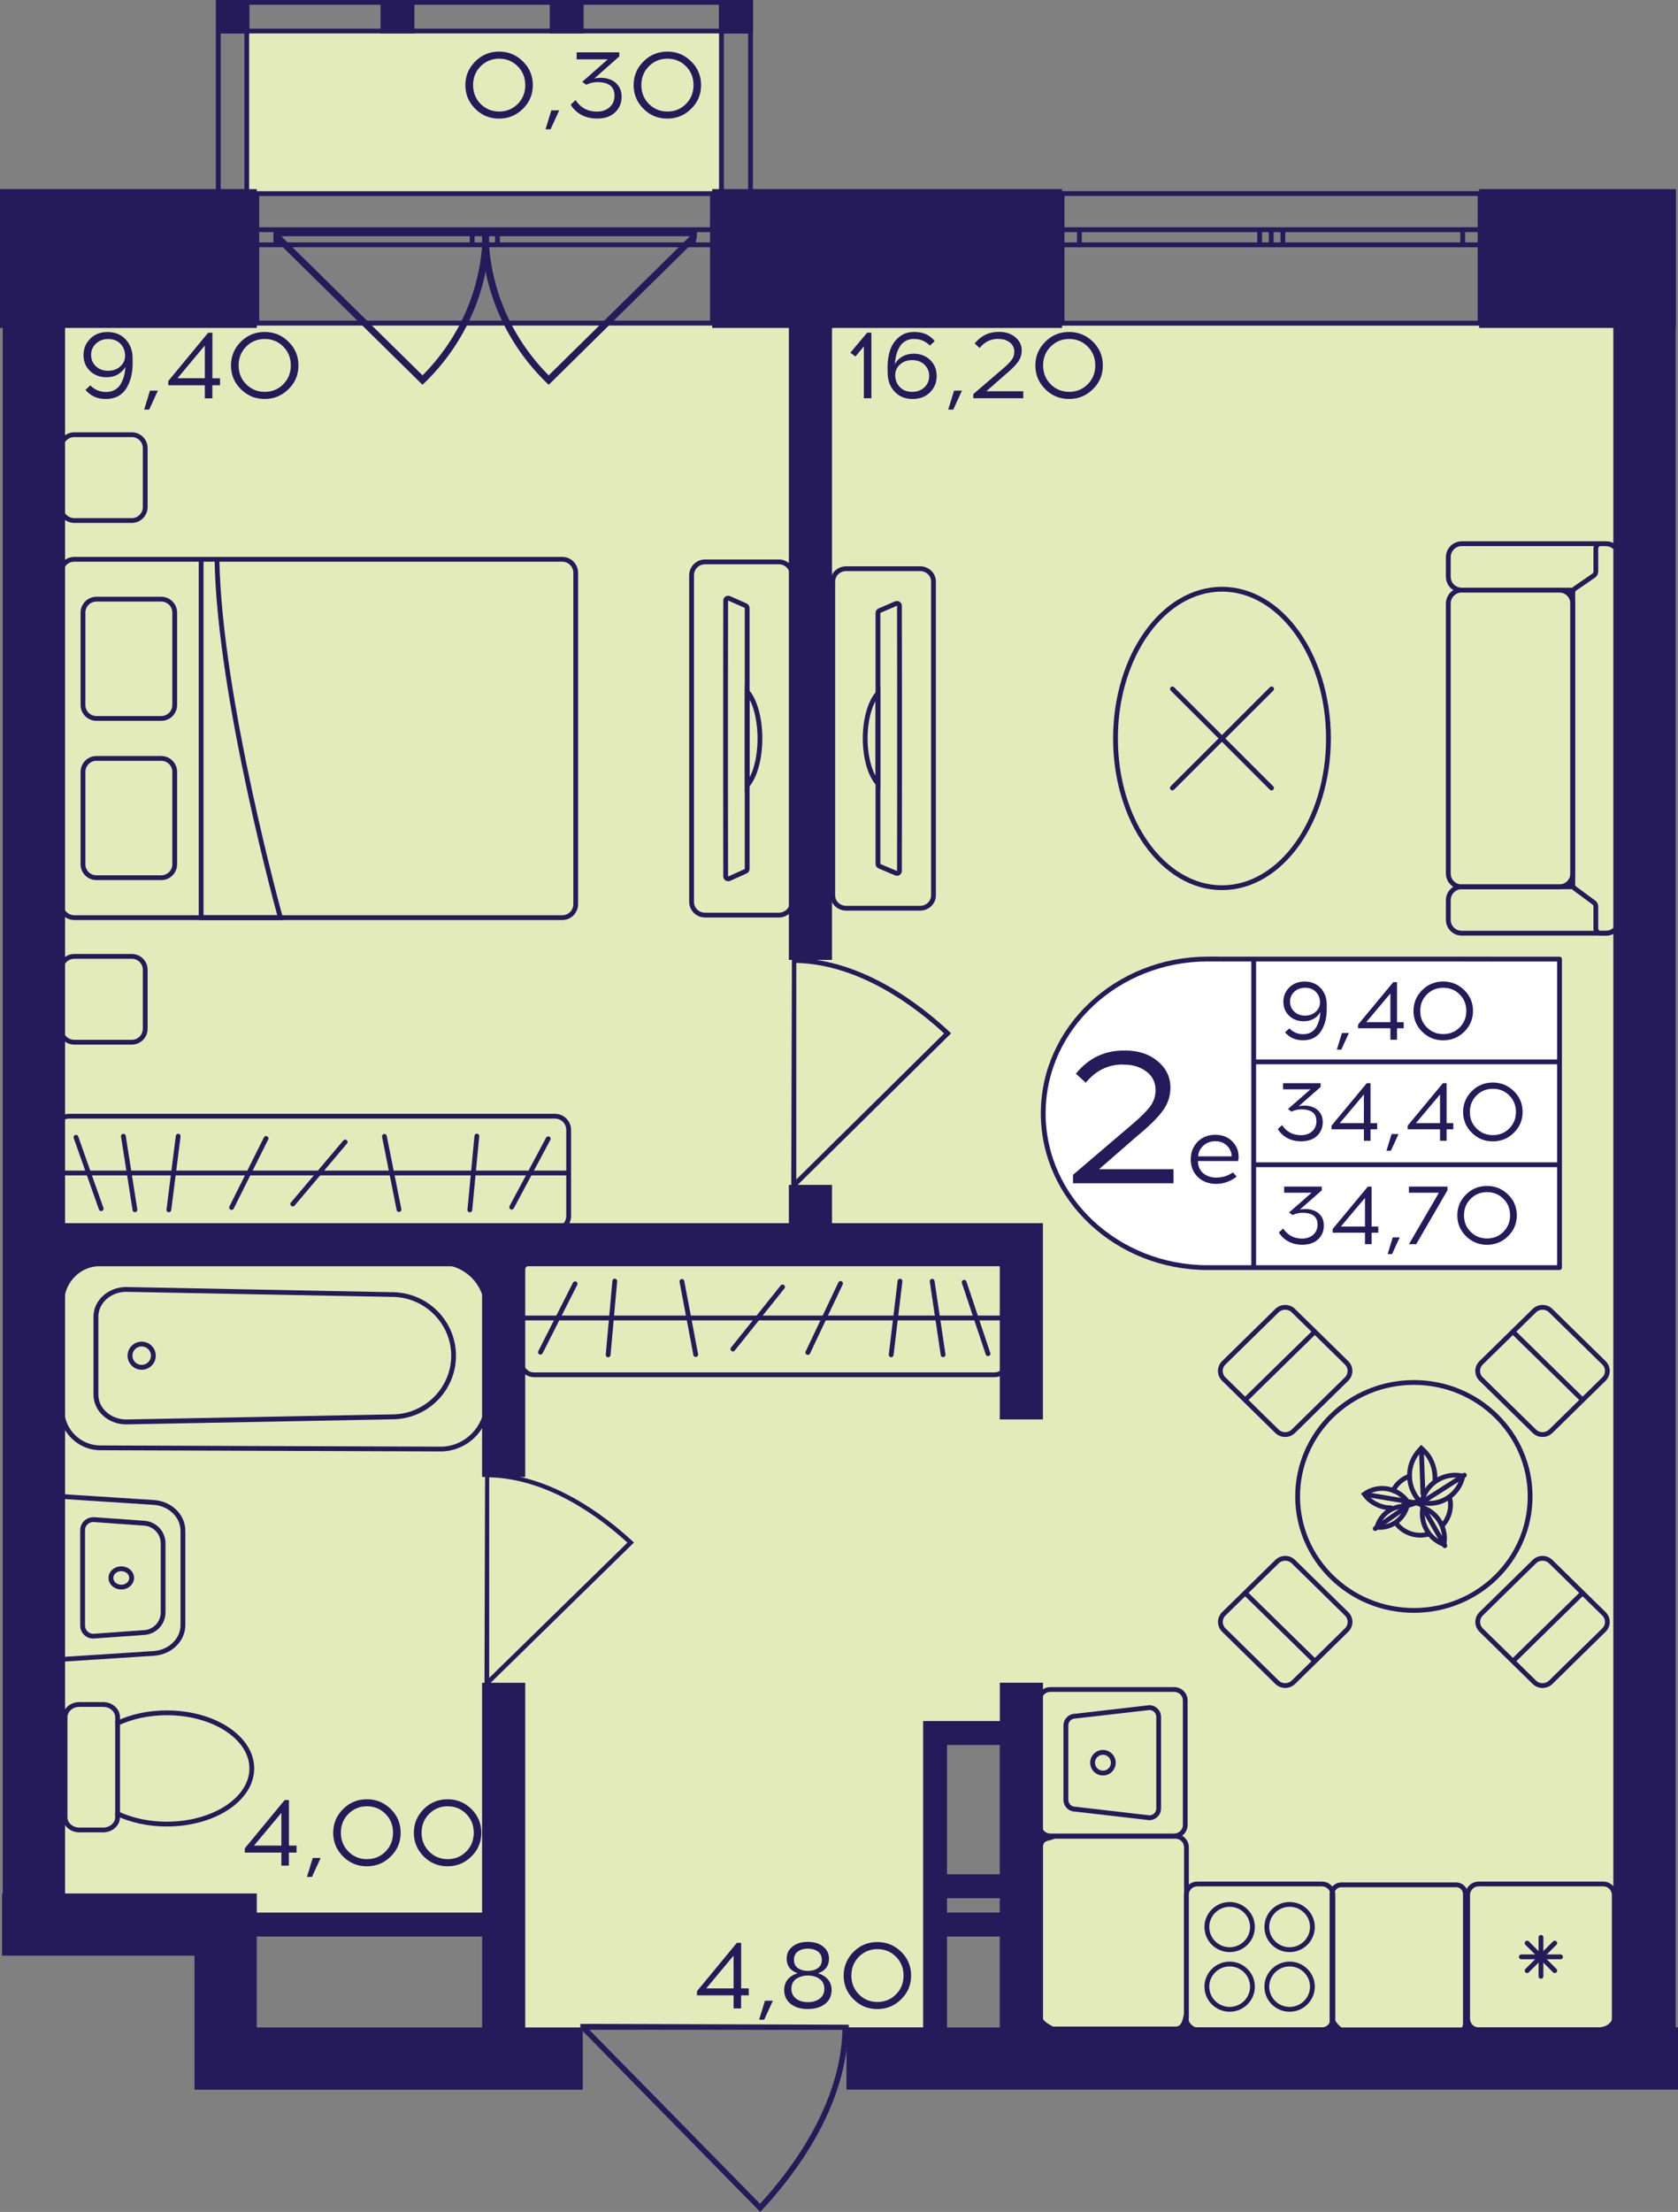 <?xml version="1.0" encoding="utf-8"?>
<!-- Generator: Adobe Illustrator 24.3.0, SVG Export Plug-In . SVG Version: 6.00 Build 0)  -->
<svg version="1.1" id="Слой_1" xmlns="http://www.w3.org/2000/svg" xmlns:xlink="http://www.w3.org/1999/xlink" x="0px" y="0px"
	 viewBox="0 0 303.68 400" style="enable-background:new 0 0 303.68 400;" xml:space="preserve">
<rect x="0" y="0" width="303.68" height="400" fill="#808080" stroke="none"/>
<path style="fill:#E3EBBA;" d="M4.4,58.87h291.48v308.2c-37.01,0-74.03,0-111.04,0c0-17.31,0-34.63,0-51.94c-4.63,0-9.25,0-13.88,0
	c0,17.31,0,34.63,0,51.94c-26.6,0-53.21,0-79.81,0c0-5.77,0-11.54,0-17.31c-28.92,0-57.83,0-86.75,0
	C4.4,252.79,4.4,155.83,4.4,58.87z"/>
<rect x="44.68" y="5.63" style="fill:#E3EBBA;" width="86.01" height="29.5"/>
<g>
	<path style="fill:none;stroke:#251B5B;stroke-width:0.867;stroke-miterlimit:10;" d="M128.93,35.01H46.48v23.41h82.45V35.01z
		 M46.48,35.01h82.45 M46.48,58.42h82.45 M46.48,41.54h3.43v2.73l-3.43,0V41.54z M87.73,44.27h-2.28v-2.73h2.28L87.73,44.27z
		 M49.91,41.54l35.55,0v2.73H49.91V41.54z M87.73,41.54h2.3v2.73h-2.3L87.73,41.54z M128.93,44.27h-3.43v-2.73h3.43V44.27z
		 M90.03,41.54h35.47v2.73H90.03V41.54z M46.48,41.54h3.43 M49.91,41.54v2.73 M49.91,44.27l-3.43,0 M87.73,44.27h-2.28 M85.46,44.27
		v-2.73 M85.46,41.54h2.28 M49.91,41.54l35.55,0 M85.46,44.27H49.91 M87.73,41.54h2.3 M90.03,41.54v2.73 M90.03,44.27h-2.3
		 M128.93,44.27h-3.43 M125.51,44.27v-2.73 M125.51,41.54h3.43 M90.03,41.54h35.47 M125.51,44.27H90.03"/>
</g>
<g>
	<path style="fill:none;stroke:#251B5B;stroke-width:0.867;stroke-miterlimit:10;" d="M267.86,35l-75.65,0v23.44l75.65,0V35z
		 M192.21,35l75.65,0 M192.21,58.44l75.65,0 M192.21,41.54h3.14v2.74h-3.14V41.54z M230.06,44.27h-2.09v-2.74h2.09V44.27z
		 M195.36,41.54l32.61,0v2.74h-32.61V41.54z M230.06,41.54h2.11v2.74h-2.11V41.54z M267.86,44.27h-3.14v-2.74h3.14V44.27z
		 M232.17,41.54h32.54v2.74l-32.54,0V41.54z M192.21,41.54h3.14 M195.36,41.54v2.74 M195.36,44.27h-3.14 M230.06,44.27h-2.09
		 M227.97,44.27v-2.74 M227.97,41.54h2.09 M195.36,41.54l32.61,0 M227.97,44.27h-32.61 M230.06,41.54h2.11 M232.17,41.54v2.74
		 M232.17,44.27h-2.11 M267.86,44.27h-3.14 M264.71,44.27v-2.74 M264.71,41.54h3.14 M232.17,41.54h32.54 M264.71,44.27l-32.54,0"/>
</g>
<g>
	
		<rect x="130.13" y="0" transform="matrix(-1 -3.003048e-07 3.003048e-07 -1 266.391 6.041)" style="fill:#251B5B;" width="6.13" height="6.04"/>
	
		<rect x="39.13" y="0" transform="matrix(-1 -3.056053e-07 3.056053e-07 -1 84.27 6.041)" style="fill:#251B5B;" width="6.02" height="6.04"/>
	
		<rect x="68.87" y="0" transform="matrix(-1 -3.003125e-07 3.003125e-07 -1 143.872 6.04)" style="fill:#251B5B;" width="6.13" height="6.04"/>
	
		<rect x="99.5" y="0" transform="matrix(-1 -3.003058e-07 3.003058e-07 -1 205.131 6.04)" style="fill:#251B5B;" width="6.13" height="6.04"/>
	<g>
		<path style="fill:#251B5B;" d="M135.39,0.87l0,36.36H131V0.87H135.39 M136.26,0h-6.13v38.09h6.13L136.26,0L136.26,0z"/>
	</g>
	<g>
		<path style="fill:#251B5B;" d="M44.23,0.87v36.36h-4.29V0.87H44.23 M45.09,0h-6.02v38.09h6.02V0L45.09,0z"/>
	</g>
	<g>
		<path style="fill:#251B5B;" d="M39.99,0.87l95.4,0v4.31l-95.4,0V0.87 M39.13,0v6.04l97.13,0V0L39.13,0L39.13,0z"/>
	</g>
</g>
<g>
	<path style="fill:#251B5B;" d="M76.92,69.15c2.13-2.08,3.98-4.35,5.55-6.77c5.59-8.65,5.98-16.74,6.04-18.38
		c0.03-1.04,0.01-1.89-0.02-2.43c-0.36-0.02-0.72-0.03-1.08-0.05H49.7l-0.09-0.09c0.02,0.59,0.04,1.18,0.06,1.77l26.79,26.38
		L76.92,69.15z M50.91,42.72h36.44c-0.29,9.46-4.1,18.33-10.88,25.16L50.91,42.72z"/>
	<path style="fill:#251B5B;" d="M98.85,69.15c-2.13-2.08-3.98-4.35-5.55-6.77c-5.59-8.65-5.98-16.74-6.04-18.38
		c-0.03-1.04-0.01-1.89,0.02-2.43c0.36-0.02,0.72-0.03,1.08-0.05h37.7l0.09-0.09c-0.02,0.59-0.04,1.18-0.06,1.77L99.3,69.59
		L98.85,69.15z M124.86,42.72H88.42c0.29,9.46,4.1,18.33,10.88,25.16L124.86,42.72z"/>
</g>
<path style="fill:#251B5B;" d="M143.32,173.15c0.26,0,0.52,0.01,0.79,0.01v0.11c12.02,0.27,22.48,8.4,27.7,13.29l0.32,0.3
	l-28.02,27.66v0.18c-0.3,0-0.61,0-0.91,0C143.24,200.85,143.28,187,143.32,173.15z M144.11,213.29l26.75-26.41
	c-5.22-4.83-15.29-12.49-26.75-12.75L144.11,213.29z"/>
<path style="fill:#251B5B;" d="M87.79,266.25c0.25,0,0.49,0.01,0.74,0.01v0.1c11.24,0.25,21.02,7.78,25.9,12.31l0.3,0.28
	l-26.2,25.62v0.16c-0.28,0-0.57,0-0.85,0C87.72,291.91,87.75,279.08,87.79,266.25z M88.53,303.43l25.02-24.47
	c-4.88-4.47-14.3-11.57-25.02-11.81L88.53,303.43z"/>
<path style="fill:#251B5B;" d="M153.61,366.14c0,0.31-0.01,0.61-0.01,0.93h-0.13c-0.31,14.13-9.82,26.43-15.54,32.55l-0.35,0.37
	l-32.34-32.93h-0.21c0-0.36,0-0.71,0-1.07C121.22,366.05,137.42,366.09,153.61,366.14z M106.67,367.07l30.88,31.45
	c5.64-6.13,14.6-17.97,14.91-31.44L106.67,367.07z"/>
<g>
	<path style="fill:none;stroke:#251B5B;stroke-width:0.867;stroke-miterlimit:10;" d="M293.09,104.29v-3.55
		c0-1.33-1.09-2.42-2.43-2.42h-0.97l-25.15,0c-1.34,0-2.43,1.09-2.43,2.42v3.55c0,1.35,1.09,2.42,2.43,2.42l20.23,0"/>
	<path style="fill:none;stroke:#251B5B;stroke-width:0.867;stroke-miterlimit:10;" d="M293.09,162.78v3.55
		c0,1.35-1.09,2.42-2.43,2.42h-0.97l-25.15,0c-1.34,0-2.43-1.07-2.43-2.42v-3.55c0-1.33,1.09-2.42,2.43-2.42h20.2"/>
	<path style="fill:none;stroke:#251B5B;stroke-width:0.867;stroke-miterlimit:10;" d="M262.11,157.95l0-48.81
		c0-1.34,1.09-2.42,2.42-2.42l17.68,0c1.34,0,2.42,1.09,2.42,2.42v48.81c0,1.34-1.09,2.42-2.42,2.42l-17.68,0
		C263.19,160.37,262.11,159.29,262.11,157.95z"/>
	<path style="fill:none;stroke:#251B5B;stroke-width:0.867;stroke-miterlimit:10;" d="M288.46,163.22l-3.47-2.56
		c-0.22-0.16-0.35-0.42-0.35-0.69v-52.82c0-0.28,0.14-0.55,0.37-0.71l3.43-2.36c0.23-0.16,0.37-0.43,0.37-0.71l0-4.18
		c0-0.48,0.39-0.86,0.87-0.86h0.97c1.34,0,2.43,1.08,2.43,2.42l0,65.6c0,1.33-1.09,2.42-2.43,2.42l-0.97,0
		c-0.48,0-0.87-0.39-0.87-0.86v-3.99C288.81,163.64,288.68,163.38,288.46,163.22z"/>
</g>
<g>
	<path style="fill:none;stroke:#251B5B;stroke-width:0.867;stroke-miterlimit:10;" d="M153.14,164.24h13.37
		c1.35,0,2.43-1.05,2.43-2.32l0-56.76c0-1.29-1.08-2.32-2.43-2.32l-13.37,0c-1.34,0-2.43,1.03-2.43,2.32l0,56.76
		C150.71,163.2,151.8,164.24,153.14,164.24z M158.89,110.83c0-0.17,0.12-0.33,0.28-0.4l2.97-1.28c0.31-0.12,0.64,0.08,0.64,0.4
		c0,2.02,0.02,8.36,0.02,15.83v16.29c0,7.47-0.02,13.82-0.02,15.83c0,0.33-0.33,0.53-0.64,0.4l-2.97-1.26
		c-0.16-0.07-0.28-0.23-0.28-0.41L158.89,110.83z"/>
	<g>
		<path style="fill:none;stroke:#251B5B;stroke-width:0.867;stroke-miterlimit:10;" d="M156.58,133.53c0-3.55,0.94-6.65,2.31-8.16
			l0,16.33C157.52,140.18,156.58,137.1,156.58,133.53z"/>
	</g>
</g>
<g>
	<g>
		<path style="fill:none;stroke:#251B5B;stroke-width:0.867;stroke-miterlimit:10;" d="M13.44,165.94l88.32,0
			c1.34,0,2.43-1.09,2.43-2.43l0-59.94c0-1.34-1.09-2.43-2.43-2.43l-88.32,0c-1.34,0-2.43,1.09-2.43,2.43l0,59.94
			C11.01,164.85,12.1,165.94,13.44,165.94z"/>
		<g>
			<path style="fill:none;stroke:#251B5B;stroke-width:0.867;stroke-miterlimit:10;" d="M29.19,108.35l-11.74,0
				c-1.34,0-2.43,1.09-2.43,2.43l0,16.71c0,1.34,1.09,2.43,2.43,2.43h11.74c1.34,0,2.43-1.09,2.43-2.43l0-16.71
				C31.62,109.44,30.53,108.35,29.19,108.35z"/>
			<path style="fill:none;stroke:#251B5B;stroke-width:0.867;stroke-miterlimit:10;" d="M29.19,137.15l-11.74,0
				c-1.34,0-2.43,1.09-2.43,2.43l0,16.71c0,1.34,1.09,2.43,2.43,2.43l11.74,0c1.34,0,2.43-1.09,2.43-2.43l0-16.71
				C31.62,138.24,30.53,137.15,29.19,137.15z"/>
		</g>
		<path style="fill:none;stroke:#251B5B;stroke-width:0.867;stroke-miterlimit:10;" d="M36.4,101.14l0,64.81h14.35
			c0,0-11.07-39.81-11.48-64.81"/>
	</g>
	<path style="fill:none;stroke:#251B5B;stroke-width:0.867;stroke-linecap:round;stroke-miterlimit:10;" d="M23.86,78.61H13.44
		c-1.34,0-2.43,1.09-2.43,2.43l0,10.66c0,1.34,1.09,2.43,2.43,2.43h10.41c1.34,0,2.43-1.09,2.43-2.43l0-10.66
		C26.29,79.7,25.2,78.61,23.86,78.61z"/>
	<path style="fill:none;stroke:#251B5B;stroke-width:0.867;stroke-linecap:round;stroke-miterlimit:10;" d="M23.86,172.95H13.44
		c-1.34,0-2.43,1.09-2.43,2.43l0,10.66c0,1.34,1.09,2.43,2.43,2.43h10.41c1.34,0,2.43-1.09,2.43-2.43l0-10.66
		C26.29,174.03,25.2,172.95,23.86,172.95z"/>
</g>
<g>
	<path style="fill:none;stroke:#251B5B;stroke-width:0.867;stroke-miterlimit:10;" d="M140.96,101.61l-13.37,0
		c-1.35,0-2.43,1.09-2.43,2.42l0,59.03c0,1.35,1.08,2.42,2.43,2.42h13.37c1.34,0,2.43-1.07,2.43-2.42l0-59.03
		C143.4,102.7,142.3,101.61,140.96,101.61z M135.22,157.15c0,0.17-0.12,0.35-0.28,0.41l-2.97,1.33c-0.31,0.12-0.64-0.09-0.64-0.41
		c0-2.11-0.02-8.7-0.02-16.46v-16.94c0-7.76,0.02-14.37,0.02-16.46c0-0.35,0.33-0.55,0.64-0.41l2.97,1.31
		c0.16,0.07,0.28,0.24,0.28,0.43L135.22,157.15z"/>
	<g>
		<path style="fill:none;stroke:#251B5B;stroke-width:0.867;stroke-miterlimit:10;" d="M137.53,133.55c0,3.69-0.94,6.92-2.31,8.49
			v-16.98C136.59,126.63,137.53,129.84,137.53,133.55z"/>
	</g>
</g>
<g>
	<path style="fill:#251B5B;" d="M212.73,332.5c0.86,0,1.56,0.7,1.56,1.56v30.85c0,0.86-0.7,1.56-1.56,1.56H190.3
		c-0.86,0-1.56-0.7-1.56-1.56v-30.85c0-0.86,0.7-1.56,1.56-1.56H212.73 M212.73,331.64H190.3c-1.34,0-2.42,1.09-2.42,2.42v30.85
		c0,1.34,1.09,2.42,2.42,2.42h22.43c1.34,0,2.42-1.09,2.42-2.42v-30.85C215.15,332.72,214.07,331.64,212.73,331.64L212.73,331.64z"
		/>
</g>
<g>
	<g>
		<path style="fill:#251B5B;" d="M212.51,305.95c0.86,0,1.56,0.7,1.56,1.56v22.5c0,0.86-0.7,1.56-1.56,1.56h-22.43
			c-0.86,0-1.56-0.7-1.56-1.56v-22.5c0-0.86,0.7-1.56,1.56-1.56H212.51 M212.51,305.09h-22.43c-1.34,0-2.42,1.09-2.42,2.42v22.5
			c0,1.34,1.09,2.42,2.42,2.42h22.43c1.34,0,2.42-1.09,2.42-2.42v-22.5C214.93,306.17,213.85,305.09,212.51,305.09L212.51,305.09z"
			/>
	</g>
	<g>
		<path style="fill:#251B5B;" d="M208.05,309.23c0.67,0.02,1.21,0.58,1.21,1.25v16.55c0,0.68-0.54,1.23-1.21,1.25l-13.36-1.55
			l-0.05-0.01h-0.05c-0.69,0-1.25-0.56-1.25-1.25v-13.45c0-0.69,0.56-1.25,1.25-1.25h0.05l0.05-0.01L208.05,309.23 M208,308.36
			l-13.42,1.55c-1.17,0-2.12,0.95-2.12,2.12v13.45c0,1.17,0.95,2.12,2.12,2.12l13.42,1.55c1.17,0,2.12-0.95,2.12-2.12v-16.55
			C210.12,309.31,209.17,308.36,208,308.36L208,308.36z"/>
	</g>
	<g>
		<path style="fill:#251B5B;" d="M199.61,317.32c0.79,0,1.44,0.65,1.44,1.44c0,0.8-0.65,1.44-1.44,1.44s-1.44-0.65-1.44-1.44
			C198.17,317.96,198.82,317.32,199.61,317.32 M199.61,316.45c-1.27,0-2.31,1.03-2.31,2.31s1.03,2.31,2.31,2.31s2.31-1.03,2.31-2.31
			S200.88,316.45,199.61,316.45L199.61,316.45z"/>
	</g>
</g>
<g>
	<g>
		<path style="fill:#251B5B;" d="M239.24,341.12c0.86,0,1.56,0.7,1.56,1.56v22.38c0,0.86-0.7,1.56-1.56,1.56h-22.56
			c-0.86,0-1.56-0.7-1.56-1.56v-22.38c0-0.86,0.7-1.56,1.56-1.56H239.24 M239.24,340.26h-22.56c-1.34,0-2.42,1.09-2.42,2.42v22.38
			c0,1.34,1.09,2.42,2.42,2.42h22.56c1.34,0,2.42-1.09,2.42-2.42v-22.38C241.67,341.34,240.58,340.26,239.24,340.26L239.24,340.26z"
			/>
	</g>
	<g>
		<g>
			<path style="fill:#251B5B;" d="M222.54,344.81c2.04,0,3.69,1.64,3.69,3.66c0,2.02-1.66,3.66-3.69,3.66s-3.69-1.64-3.69-3.66
				C218.85,346.46,220.5,344.81,222.54,344.81 M222.54,343.95c-2.52,0-4.56,2.03-4.56,4.53c0,2.5,2.04,4.53,4.56,4.53
				s4.56-2.03,4.56-4.53C227.1,345.97,225.06,343.95,222.54,343.95L222.54,343.95z"/>
		</g>
		<g>
			<path style="fill:#251B5B;" d="M233.39,355.6c2.04,0,3.69,1.64,3.69,3.66c0,2.02-1.66,3.66-3.69,3.66
				c-2.04,0-3.69-1.64-3.69-3.66C229.7,357.24,231.36,355.6,233.39,355.6 M233.39,354.73c-2.52,0-4.56,2.03-4.56,4.53
				c0,2.5,2.04,4.53,4.56,4.53c2.52,0,4.56-2.03,4.56-4.53C237.95,356.76,235.91,354.73,233.39,354.73L233.39,354.73z"/>
		</g>
		<g>
			<path style="fill:#251B5B;" d="M233.39,344.81c2.04,0,3.69,1.64,3.69,3.66c0,2.02-1.66,3.66-3.69,3.66
				c-2.04,0-3.69-1.64-3.69-3.66C229.7,346.46,231.36,344.81,233.39,344.81 M233.39,343.95c-2.52,0-4.56,2.03-4.56,4.53
				c0,2.5,2.04,4.53,4.56,4.53c2.52,0,4.56-2.03,4.56-4.53C237.95,345.97,235.91,343.95,233.39,343.95L233.39,343.95z"/>
		</g>
		<g>
			<path style="fill:#251B5B;" d="M222.54,355.6c2.04,0,3.69,1.64,3.69,3.66c0,2.02-1.66,3.66-3.69,3.66s-3.69-1.64-3.69-3.66
				C218.85,357.24,220.5,355.6,222.54,355.6 M222.54,354.73c-2.52,0-4.56,2.03-4.56,4.53c0,2.5,2.04,4.53,4.56,4.53
				s4.56-2.03,4.56-4.53C227.1,356.76,225.06,354.73,222.54,354.73L222.54,354.73z"/>
		</g>
	</g>
</g>
<g>
	<g>
		<path style="fill:#251B5B;" d="M290.15,341.12c0.86,0,1.56,0.7,1.56,1.56v22.38c0,0.86-0.7,1.56-1.56,1.56H267.6
			c-0.86,0-1.56-0.7-1.56-1.56v-22.38c0-0.86,0.7-1.56,1.56-1.56H290.15 M290.15,340.26H267.6c-1.34,0-2.42,1.09-2.42,2.42v22.38
			c0,1.34,1.09,2.42,2.42,2.42h22.56c1.34,0,2.42-1.09,2.42-2.42v-22.38C292.58,341.34,291.49,340.26,290.15,340.26L290.15,340.26z"
			/>
	</g>
	<g>
		
			<line style="fill:none;stroke:#251B5B;stroke-width:0.867;stroke-linecap:round;stroke-miterlimit:10;" x1="278.88" y1="350.35" x2="278.88" y2="357.39"/>
		
			<line style="fill:none;stroke:#251B5B;stroke-width:0.867;stroke-linecap:round;stroke-miterlimit:10;" x1="276.37" y1="351.38" x2="281.38" y2="356.36"/>
		
			<line style="fill:none;stroke:#251B5B;stroke-width:0.867;stroke-linecap:round;stroke-miterlimit:10;" x1="275.33" y1="353.87" x2="282.42" y2="353.87"/>
		
			<line style="fill:none;stroke:#251B5B;stroke-width:0.867;stroke-linecap:round;stroke-miterlimit:10;" x1="276.37" y1="356.36" x2="281.38" y2="351.38"/>
	</g>
</g>
<g>
	<path style="fill:#251B5B;" d="M263.54,341.28c0.68,0,1.23,0.55,1.23,1.23v23.47c0,0.68-0.55,1.23-1.23,1.23h-20.81
		c-0.68,0-1.23-0.55-1.23-1.23v-23.47c0-0.68,0.55-1.23,1.23-1.23H263.54 M263.54,340.41h-20.81c-1.16,0-2.1,0.94-2.1,2.1v23.47
		c0,1.16,0.94,2.1,2.1,2.1h20.81c1.16,0,2.1-0.94,2.1-2.1v-23.47C265.64,341.35,264.7,340.41,263.54,340.41L263.54,340.41z"/>
</g>
<g>
	
		<ellipse style="fill:none;stroke:#251B5B;stroke-width:0.867;stroke-miterlimit:10;" cx="221.15" cy="133.54" rx="19.27" ry="26.99"/>
	<g>
		
			<line style="fill:none;stroke:#251B5B;stroke-width:0.867;stroke-linecap:round;stroke-miterlimit:10;" x1="230.13" y1="124.58" x2="212.17" y2="142.49"/>
		
			<line style="fill:none;stroke:#251B5B;stroke-width:0.867;stroke-linecap:round;stroke-miterlimit:10;" x1="230.12" y1="142.5" x2="212.18" y2="124.58"/>
	</g>
</g>
<g>
	<g>
		<path style="fill:none;stroke:#251B5B;stroke-width:0.867;stroke-miterlimit:10;" d="M21.28,327.98v0.64
			c0,1.26-1.17,2.3-2.59,2.3h-4.33c-1.44,0-2.59-1.04-2.59-2.3l0-18.09c0-1.26,1.15-2.3,2.59-2.3h4.33c1.42,0,2.59,1.04,2.59,2.3
			v1.07"/>
	</g>
	<g>
		<path style="fill:none;stroke:#251B5B;stroke-width:0.867;stroke-miterlimit:10;" d="M45.57,319.79
			c0,5.56-6.88,10.07-15.38,10.07c-3.31,0-6.4-0.69-8.91-1.87l0-16.38c2.51-1.19,5.59-1.87,8.91-1.87
			C38.68,309.73,45.57,314.23,45.57,319.79z"/>
	</g>
</g>
<g>
	<g>
		<path style="fill:#251B5B;" d="M79.91,228.71c4.29,0.1,7.77,3.65,7.77,7.92v17.06c0,4.27-3.49,7.82-7.76,7.92l-61.73-0.22
			c-3.62,0-6.56-2.93-6.56-6.52v-19.41c0-3.6,2.94-6.52,6.57-6.52L79.91,228.71 M79.91,227.84l-61.73,0.22
			c-4.1,0-7.43,3.31-7.43,7.39v19.41c0,4.08,3.33,7.39,7.43,7.39l61.73,0.22c4.8-0.11,8.63-4.01,8.63-8.78v-17.06
			C88.55,231.85,84.71,227.95,79.91,227.84L79.91,227.84z"/>
	</g>
	<g>
		<path style="fill:#251B5B;" d="M22.84,233.61l48.35,0.92c5.77,0.12,10.47,4.89,10.47,10.62c0,5.74-4.7,10.51-10.47,10.62
			l-48.34,0.92c-2.78,0-5.05-2.02-5.05-4.5v-14.1C17.8,235.63,20.06,233.61,22.84,233.61 M22.84,232.74c-3.27,0-5.92,2.4-5.92,5.37
			v14.1c0,2.96,2.65,5.37,5.92,5.37l48.36-0.92c6.29-0.13,11.32-5.24,11.32-11.49c0-6.25-5.03-11.36-11.32-11.49L22.84,232.74
			L22.84,232.74z"/>
	</g>
	<g>
		<path style="fill:#251B5B;" d="M25.64,243.48c0.93,0,1.68,0.75,1.68,1.67s-0.76,1.67-1.68,1.67s-1.68-0.75-1.68-1.67
			S24.71,243.48,25.64,243.48 M25.64,242.62c-1.41,0-2.55,1.14-2.55,2.54c0,1.4,1.14,2.54,2.55,2.54s2.55-1.14,2.55-2.54
			C28.19,243.75,27.04,242.62,25.64,242.62L25.64,242.62z"/>
	</g>
</g>
<g>
	<g>
		<path style="fill:#251B5B;" d="M21.95,284.12c0.79,0,1.44,0.55,1.44,1.23s-0.65,1.23-1.44,1.23s-1.44-0.55-1.44-1.23
			S21.16,284.12,21.95,284.12 M21.95,283.25c-1.27,0-2.31,0.94-2.31,2.09s1.03,2.09,2.31,2.09s2.31-0.94,2.31-2.09
			S23.23,283.25,21.95,283.25L21.95,283.25z"/>
	</g>
	<g>
		<path style="fill:#251B5B;" d="M11.31,271.06l16.48,1.07c2.74,0.18,4.88,2.24,4.88,4.69l0,17.06c0,2.45-2.14,4.51-4.88,4.69
			l-16.48,1.07L11.31,271.06 M10.44,270.14l0,30.41l17.41-1.13c3.21-0.21,5.69-2.63,5.69-5.55l0-17.06c0-2.92-2.48-5.34-5.69-5.55
			L10.44,270.14L10.44,270.14z"/>
	</g>
	<g>
		<path style="fill:#251B5B;" d="M16.86,275.24L16.86,275.24c0.04,0,0.07,0,0.11,0l9.12,0.65c1.68,0.12,3,1.53,3,3.2l0,12.5
			c0,1.68-1.32,3.09-3,3.2l-9.12,0.65c-0.04,0-0.07,0-0.11,0c-0.81,0-1.47-0.66-1.47-1.47v-17.28
			C15.39,275.9,16.05,275.24,16.86,275.24 M16.86,274.37c-1.28,0-2.34,1.04-2.34,2.33v17.28c0,1.3,1.06,2.33,2.34,2.33
			c0.06,0,0.11,0,0.17-0.01l9.12-0.65c2.14-0.15,3.8-1.93,3.8-4.07l0-12.5c0-2.14-1.66-3.92-3.8-4.07l-9.12-0.65
			C16.97,274.37,16.91,274.37,16.86,274.37L16.86,274.37z"/>
	</g>
</g>
<g>
	<g>
		<g>
			<path style="fill:#251B5B;" d="M100.44,202.28c1.13,0,2.04,0.92,2.04,2.04v15.58c0,1.13-0.92,2.04-2.04,2.04H12.52
				c-1.13,0-2.04-0.92-2.04-2.04v-15.58c0-1.13,0.92-2.04,2.04-2.04H100.44 M100.44,201.42H12.52c-1.61,0-2.91,1.3-2.91,2.91v15.58
				c0,1.61,1.3,2.91,2.91,2.91h87.92c1.61,0,2.91-1.3,2.91-2.91v-15.58C103.36,202.72,102.05,201.42,100.44,201.42L100.44,201.42z"
				/>
		</g>
	</g>
	
		<line style="fill:none;stroke:#251B5B;stroke-width:0.867;stroke-miterlimit:10;" x1="102.97" y1="212.12" x2="9.93" y2="212.12"/>
	
		<line style="fill:none;stroke:#251B5B;stroke-width:0.867;stroke-linecap:round;stroke-miterlimit:10;" x1="86.3" y1="205.44" x2="85.03" y2="218.79"/>
	
		<line style="fill:none;stroke:#251B5B;stroke-width:0.867;stroke-linecap:round;stroke-miterlimit:10;" x1="69.57" y1="205.5" x2="72.21" y2="218.73"/>
	
		<line style="fill:none;stroke:#251B5B;stroke-width:0.867;stroke-linecap:round;stroke-miterlimit:10;" x1="13.75" y1="205.66" x2="18.31" y2="218.57"/>
	
		<line style="fill:none;stroke:#251B5B;stroke-width:0.867;stroke-linecap:round;stroke-miterlimit:10;" x1="62.47" y1="206.51" x2="52.99" y2="217.73"/>
	
		<line style="fill:none;stroke:#251B5B;stroke-width:0.867;stroke-linecap:round;stroke-miterlimit:10;" x1="48.15" y1="205.87" x2="41.91" y2="218.36"/>
	
		<line style="fill:none;stroke:#251B5B;stroke-width:0.867;stroke-linecap:round;stroke-miterlimit:10;" x1="32.25" y1="205.46" x2="30.56" y2="218.78"/>
	
		<line style="fill:none;stroke:#251B5B;stroke-width:0.867;stroke-linecap:round;stroke-miterlimit:10;" x1="22.33" y1="205.47" x2="24.42" y2="218.76"/>
	
		<line style="fill:none;stroke:#251B5B;stroke-width:0.867;stroke-linecap:round;stroke-miterlimit:10;" x1="99.22" y1="205.93" x2="92.6" y2="218.3"/>
</g>
<g>
	<g>
		<g>
			<path style="fill:#251B5B;" d="M179.98,228.5c1.04,0,1.89,0.85,1.89,1.89v15.9c0,1.04-0.85,1.89-1.89,1.89H96.64
				c-1.04,0-1.89-0.85-1.89-1.89v-15.9c0-1.04,0.85-1.89,1.89-1.89H179.98 M179.98,227.64H96.64c-1.52,0-2.75,1.23-2.75,2.75v15.9
				c0,1.52,1.23,2.75,2.75,2.75h83.34c1.52,0,2.75-1.23,2.75-2.75v-15.9C182.73,228.87,181.5,227.64,179.98,227.64L179.98,227.64z"
				/>
		</g>
	</g>
	
		<line style="fill:none;stroke:#251B5B;stroke-width:0.867;stroke-miterlimit:10;" x1="94.26" y1="238.34" x2="182.43" y2="238.34"/>
	
		<line style="fill:none;stroke:#251B5B;stroke-width:0.867;stroke-linecap:round;stroke-miterlimit:10;" x1="110.06" y1="245.01" x2="111.26" y2="231.67"/>
	
		<line style="fill:none;stroke:#251B5B;stroke-width:0.867;stroke-linecap:round;stroke-miterlimit:10;" x1="125.91" y1="244.95" x2="123.41" y2="231.73"/>
	
		<line style="fill:none;stroke:#251B5B;stroke-width:0.867;stroke-linecap:round;stroke-miterlimit:10;" x1="178.81" y1="244.8" x2="174.49" y2="231.88"/>
	
		<line style="fill:none;stroke:#251B5B;stroke-width:0.867;stroke-linecap:round;stroke-miterlimit:10;" x1="132.64" y1="243.95" x2="141.62" y2="232.73"/>
	
		<line style="fill:none;stroke:#251B5B;stroke-width:0.867;stroke-linecap:round;stroke-miterlimit:10;" x1="146.2" y1="244.58" x2="152.12" y2="232.09"/>
	
		<line style="fill:none;stroke:#251B5B;stroke-width:0.867;stroke-linecap:round;stroke-miterlimit:10;" x1="161.28" y1="245" x2="162.88" y2="231.68"/>
	
		<line style="fill:none;stroke:#251B5B;stroke-width:0.867;stroke-linecap:round;stroke-miterlimit:10;" x1="170.68" y1="244.98" x2="168.7" y2="231.7"/>
	
		<line style="fill:none;stroke:#251B5B;stroke-width:0.867;stroke-linecap:round;stroke-miterlimit:10;" x1="97.81" y1="244.53" x2="104.08" y2="232.15"/>
</g>
<g>
	
		<ellipse style="fill:none;stroke:#251B5B;stroke-width:0.867;stroke-miterlimit:10;" cx="255.88" cy="270.61" rx="21.04" ry="20.61"/>
	<g>
		<g>
			<path style="fill:none;stroke:#251B5B;stroke-width:0.867;stroke-miterlimit:10;" d="M234.08,258.81l9.62-9.43
				c0.82-0.81,0.82-2.12,0-2.93l-9.62-9.43c-0.82-0.81-2.16-0.81-2.99,0l-9.62,9.43c-0.82,0.81-0.82,2.12,0,2.93l9.62,9.43
				C231.92,259.62,233.26,259.62,234.08,258.81z"/>
			
				<line style="fill:none;stroke:#251B5B;stroke-width:0.867;stroke-miterlimit:10;" x1="238.09" y1="240.68" x2="225.2" y2="253.3"/>
		</g>
	</g>
	<g>
		<g>
			<path style="fill:none;stroke:#251B5B;stroke-width:0.867;stroke-miterlimit:10;" d="M277.67,282.41l-9.62,9.43
				c-0.82,0.81-0.82,2.12,0,2.93l9.62,9.43c0.82,0.81,2.16,0.81,2.99,0l9.62-9.43c0.82-0.81,0.82-2.12,0-2.93l-9.62-9.43
				C279.83,281.6,278.49,281.6,277.67,282.41z"/>
			
				<line style="fill:none;stroke:#251B5B;stroke-width:0.867;stroke-miterlimit:10;" x1="273.67" y1="300.54" x2="286.55" y2="287.92"/>
		</g>
	</g>
	<g>
		<g>
			<path style="fill:none;stroke:#251B5B;stroke-width:0.867;stroke-miterlimit:10;" d="M243.71,291.84l-9.62-9.43
				c-0.82-0.81-2.16-0.81-2.99,0l-9.62,9.43c-0.82,0.81-0.82,2.12,0,2.93l9.62,9.43c0.82,0.81,2.16,0.81,2.99,0l9.62-9.43
				C244.53,293.96,244.53,292.65,243.71,291.84z"/>
			
				<line style="fill:none;stroke:#251B5B;stroke-width:0.867;stroke-miterlimit:10;" x1="225.2" y1="287.92" x2="238.09" y2="300.54"/>
		</g>
	</g>
	<g>
		<g>
			<path style="fill:none;stroke:#251B5B;stroke-width:0.867;stroke-miterlimit:10;" d="M268.05,249.38l9.62,9.43
				c0.82,0.81,2.16,0.81,2.99,0l9.62-9.43c0.82-0.81,0.82-2.12,0-2.93l-9.62-9.43c-0.82-0.81-2.16-0.81-2.99,0l-9.62,9.43
				C267.22,247.26,267.22,248.57,268.05,249.38z"/>
			
				<line style="fill:none;stroke:#251B5B;stroke-width:0.867;stroke-miterlimit:10;" x1="286.55" y1="253.3" x2="273.67" y2="240.68"/>
		</g>
	</g>
</g>
<g>
	<path style="fill:none;stroke:#251B5B;stroke-width:0.867;stroke-linecap:square;stroke-miterlimit:10;" d="M261.28,275.59
		c0.48-0.58,0.84-1.28,1.05-2.06c0.21-0.81,0.24-1.63,0.09-2.41"/>
	<path style="fill:none;stroke:#251B5B;stroke-width:0.867;stroke-linecap:square;stroke-miterlimit:10;" d="M252.83,275.66
		c0.7,0.84,1.64,1.47,2.77,1.77c0.89,0.24,1.77,0.25,2.61,0.06"/>
	<path style="fill:none;stroke:#251B5B;stroke-width:0.867;stroke-linecap:square;stroke-miterlimit:10;" d="M255.01,266.98
		c-1.26,0.46-2.24,1.31-2.88,2.55"/>
	<g>
		<path style="fill:#251B5B;" d="M257.85,273.24c2.06,0.97,3.31,3.16,3.12,5.44C258.91,277.71,257.66,275.52,257.85,273.24
			 M257.18,272.07c-0.9,3.38,1.1,6.86,4.47,7.77h0v0C262.54,276.47,260.54,272.99,257.18,272.07L257.18,272.07z"/>
	</g>
	<path style="fill:none;stroke:#251B5B;stroke-width:0.867;stroke-linecap:round;stroke-miterlimit:10;" d="M254.03,272.07
		c0.25-0.13,0.43-0.38,0.67-0.56c-1.8-2.53-5.29-3.11-7.8-1.31c0.48,0.67,1.08,1.21,1.75,1.6c0.91,0.53,1.99,0.9,3.03,0.86"/>
	<g>
		<path style="fill:#251B5B;" d="M254.04,272.81c-0.69,1.73-2.35,2.92-4.25,2.96C250.47,274.04,252.13,272.85,254.04,272.81
			 M254.14,271.95c-2.64,0-4.99,1.9-5.47,4.6h0c0.34,0.06,0.68,0.09,1.02,0.09c2.64,0,4.99-1.9,5.47-4.6
			C254.81,271.98,254.47,271.95,254.14,271.95L254.14,271.95z"/>
	</g>
	<path style="fill:none;stroke:#251B5B;stroke-width:0.867;stroke-linecap:round;stroke-miterlimit:10;" d="M259.7,267.57
		c0.08-1.88-0.61-3.94-2.09-5.32l-0.38-0.36l-0.35,0.38c-2.35,2.53-2.36,6.4-0.15,8.96c0.06,0.06,0.11,0.13,0.17,0.18"/>
	
		<line style="fill:none;stroke:#251B5B;stroke-width:0.867;stroke-linecap:round;stroke-linejoin:round;stroke-miterlimit:10;" x1="257.52" y1="270.11" x2="257.24" y2="262.14"/>
	<g>
		<path style="fill:#251B5B;" d="M263.33,267.19c0.3,0,0.59,0.02,0.89,0.07c-0.71,2.43-2.98,4.16-5.52,4.16
			c-0.3,0-0.59-0.02-0.89-0.07C258.53,268.92,260.79,267.19,263.33,267.19 M263.33,266.33c-3.04,0-5.78,2.11-6.47,5.23l-0.1,0.47
			l0.46,0.11c0.49,0.11,0.98,0.17,1.47,0.17c3.04,0,5.78-2.11,6.47-5.23l0.1-0.47l-0.46-0.11
			C264.31,266.38,263.82,266.33,263.33,266.33L263.33,266.33z"/>
	</g>
	
		<line style="fill:none;stroke:#251B5B;stroke-width:0.867;stroke-linecap:round;stroke-linejoin:round;stroke-miterlimit:10;" x1="256.99" y1="271.88" x2="265.02" y2="266.76"/>
	
		<line style="fill:none;stroke:#251B5B;stroke-width:0.867;stroke-linecap:round;stroke-miterlimit:10;" x1="254.43" y1="271.47" x2="247.25" y2="270.26"/>
	<polyline style="fill:none;stroke:#251B5B;stroke-width:0.867;stroke-linecap:round;stroke-miterlimit:10;" points="
		248.88,276.42 254.92,272.21 256.27,271.79 	"/>
	<path style="fill:none;stroke:#251B5B;stroke-width:0.867;stroke-linecap:round;stroke-miterlimit:10;" d="M256.92,271.65
		l0.52,0.79c0.03,0.05,4.04,7.08,4.04,7.08"/>
	
		<line style="fill:none;stroke:#251B5B;stroke-width:0.867;stroke-linecap:round;stroke-miterlimit:10;" x1="254.38" y1="271.46" x2="257.32" y2="271.97"/>
	
		<line style="fill:none;stroke:#251B5B;stroke-width:0.867;stroke-linecap:round;stroke-miterlimit:10;" x1="256.99" y1="271.38" x2="256" y2="271.69"/>
	<polygon style="fill:none;stroke:#251B5B;stroke-width:0.867;stroke-linecap:round;stroke-miterlimit:10;" points="256.9,271.45 
		256.38,271.71 256.71,271.88 	"/>
	<polygon style="fill:#251B5B;" points="253.69,272.01 254.92,272.21 255.81,271.85 254.43,271.47 	"/>
	<path style="fill:#251B5B;" d="M255.99,272.02c0.04,0.01,1.21,0.2,1.21,0.2l-0.33-0.38l-0.71-0.09L255.99,272.02z"/>
	<polygon style="fill:#251B5B;" points="255.55,271.59 256.83,271.21 256.92,271.37 256.16,271.76 	"/>
</g>
<path style="fill:#251B5B;stroke:#251B5B;stroke-width:0.867;stroke-miterlimit:10;" d="M289.62,367.02
	c1.58-0.06,3.15-0.12,4.73-0.18c-0.36-0.19-0.82-0.49-1.28-0.95c-0.34-0.34-0.58-0.67-0.75-0.95c-0.07,0.27-0.22,0.69-0.59,1.1
	C290.97,366.9,289.87,367,289.62,367.02z"/>
<g>
	<path style="fill:#251B5B;stroke:#251B5B;stroke-width:0.867;stroke-miterlimit:10;" d="M94.62,304.74h-6.94v41.56H46.04v-3.46
		H35.63H11.34V233.42c0.29-0.69,0.64-1.36,1.09-1.98c1.05-1.44,2.38-2.31,3.72-2.88h66.18c1.55,0.54,3.14,1.47,4.35,3.14
		c0.4,0.56,0.73,1.16,1,1.77v33.18h6.94v-38.07c0.01-0.01,0.01-0.02,0.02-0.03h86.73v27.7h6.94v-27.7v-3.46v-3.46h-38.17v-6.93
		h-6.94v6.93H94.62h-6.94H11.34V58.87h34.7V34.63H0.43v24.24h0.5v283.96H0.81v10.39h34.82v24.24h3.47h6.94h58.99v-10.39H94.62
		V304.74z M46.04,353.22v-3.46h41.64v17.31H46.04V353.22z"/>
	<path style="fill:#251B5B;stroke:#251B5B;stroke-width:0.867;stroke-miterlimit:10;" d="M302.82,367.07V58.87h0.06V34.63h-34.76
		v24.24h24.29v308.2H266.3c-0.02-0.02-0.03-0.02-0.05-0.04c-0.34-0.34-0.58-0.67-0.75-0.95c-0.06,0.24-0.22,0.62-0.51,0.99h-22.35
		c-0.23-0.17-0.48-0.37-0.73-0.63c-0.32-0.34-0.54-0.67-0.7-0.95c-0.07,0.27-0.21,0.69-0.55,1.1c-0.17,0.2-0.36,0.36-0.55,0.48
		h-23.98c-0.3-0.19-0.63-0.43-0.98-0.8c-0.32-0.34-0.54-0.67-0.7-0.95c-0.07,0.27-0.21,0.69-0.55,1.1c-0.26,0.31-0.56,0.5-0.85,0.64
		h-24.39c0.4-0.33,0.82-0.47,1.08-0.54c-0.28-0.16-0.61-0.38-0.95-0.7c-0.19-0.18-0.34-0.35-0.47-0.52v-32.07
		c0.08-0.09,0.14-0.19,0.24-0.27c0.41-0.34,0.83-0.48,1.1-0.55c-0.28-0.16-0.61-0.38-0.95-0.7c-0.16-0.15-0.27-0.29-0.39-0.44
		v-26.54h-6.94v6.93h-10.41h-3.47v3.46v24.24v3.46v3.46v3.46v17.31h-13.88v10.39h149.64v-10.39H302.82z M170.96,315.13h10.41v24.24
		h-10.41V315.13z M170.96,342.83h10.41v3.46h-10.41V342.83z M170.96,349.76h10.41v17.31h-10.41V349.76z"/>
	<polygon style="fill:#251B5B;stroke:#251B5B;stroke-width:0.867;stroke-miterlimit:10;" points="143.2,173.15 150.14,173.15 
		150.14,58.87 191.78,58.87 191.78,34.63 129.32,34.63 129.32,58.87 143.2,58.87 	"/>
</g>
<g>
	<path style="fill:#FFFFFF;stroke:#251B5B;stroke-width:0.867;stroke-linejoin:round;stroke-miterlimit:10;" d="M282.24,173.44
		l0,55.79l-63.68,0c-16.42,0-29.76-12.51-29.76-27.9s13.34-27.9,29.76-27.9L282.24,173.44z M226.89,173.44l0,55.79 M226.89,192.03
		l55.35,0 M226.89,210.63l55.35,0"/>
	<g>
		<path style="fill:#251B5B;" d="M212.39,213.98h-18.2v-1.53l10.8-9.21c1.54-1.32,2.62-2.4,3.23-3.26c0.61-0.85,0.91-1.8,0.91-2.84
			c0-1.41-0.55-2.53-1.65-3.36c-1.1-0.83-2.42-1.25-3.96-1.25l-0.32-0.03c-2.67,0-4.9,1.1-6.7,3.29l-1.79-1.63
			c2.27-2.79,5.16-4.19,8.66-4.19h0.38c2.34,0.02,4.27,0.67,5.79,1.95c1.52,1.28,2.28,2.87,2.28,4.76c0,1.53-0.46,2.92-1.39,4.19
			c-0.93,1.27-2.5,2.82-4.72,4.64l-6.8,5.92h13.47V213.98z"/>
		<path style="fill:#251B5B;" d="M219.95,205.21c0.95,0,1.76,0.23,2.44,0.68c0.68,0.45,1.18,1.07,1.51,1.85
			c0.14,0.33,0.22,0.72,0.25,1.16c0.03,0.44,0,0.79-0.09,1.06h-7.26c0,0.91,0.31,1.64,0.92,2.17c0.61,0.53,1.41,0.81,2.38,0.82
			c1.11,0,2.12-0.31,3.03-0.94l0.68,0.76c-1.13,0.88-2.37,1.32-3.72,1.32c-1.36-0.01-2.46-0.43-3.31-1.25s-1.28-1.88-1.28-3.19
			c0-1.26,0.41-2.31,1.24-3.17C217.55,205.63,218.63,205.21,219.95,205.21z M219.95,206.37c-0.87,0-1.59,0.27-2.17,0.8
			c-0.58,0.53-0.89,1.18-0.94,1.94h6.05c0.02-0.3-0.04-0.63-0.19-0.99c-0.22-0.53-0.57-0.95-1.05-1.27
			C221.17,206.52,220.6,206.37,219.95,206.37z"/>
	</g>
	<g>
		<path style="fill:#251B5B;" d="M239.03,196.54l-4,3.51c0.3-0.08,0.7-0.12,1.21-0.12c1.01,0.06,1.79,0.37,2.34,0.91
			c0.54,0.54,0.81,1.23,0.81,2.06c0,1.01-0.34,1.84-1.02,2.49c-0.68,0.65-1.61,0.98-2.79,1h-0.14c-0.95-0.01-1.79-0.21-2.51-0.61
			c-0.72-0.4-1.28-0.93-1.68-1.61l0.78-0.71c0.8,1.21,1.94,1.82,3.42,1.82h0.09c0.8-0.02,1.45-0.26,1.95-0.72
			c0.5-0.46,0.75-1.07,0.75-1.81c0-1.43-0.92-2.14-2.75-2.14c-0.58,0-1.17,0.14-1.77,0.41l-0.63-0.46l4.08-3.57h-4.97v-1.11h6.81
			V196.54z"/>
		<path style="fill:#251B5B;" d="M248.03,204.22v2.07h-1.2v-2.07h-5.85v-0.67l6.37-7.67h0.68v7.23h1.21v1.11H248.03z M246.83,197.92
			l-4.37,5.19h4.37V197.92z"/>
		<path style="fill:#251B5B;" d="M253.1,205.08l-1.38,3.01h-0.8l0.92-3.01H253.1z"/>
		<path style="fill:#251B5B;" d="M261.81,204.22v2.07h-1.2v-2.07h-5.85v-0.67l6.37-7.67h0.68v7.23h1.21v1.11H261.81z M260.61,197.92
			l-4.37,5.19h4.37V197.92z"/>
		<path style="fill:#251B5B;" d="M266.36,197.32c1.05-1.04,2.31-1.56,3.8-1.56c1.49,0,2.76,0.52,3.82,1.56
			c1.06,1.04,1.58,2.29,1.58,3.76c0,1.47-0.53,2.72-1.58,3.76c-1.05,1.04-2.32,1.56-3.82,1.56c-1.49,0-2.75-0.52-3.8-1.56
			c-1.05-1.04-1.57-2.29-1.57-3.76C264.79,199.61,265.32,198.36,266.36,197.32z M273.14,198.09c-0.8-0.8-1.79-1.2-2.96-1.2
			s-2.16,0.4-2.96,1.2c-0.8,0.8-1.21,1.8-1.21,2.99c0,1.2,0.4,2.19,1.21,2.99c0.81,0.8,1.79,1.2,2.96,1.2s2.16-0.4,2.96-1.2
			c0.8-0.8,1.21-1.8,1.21-2.99C274.35,199.89,273.94,198.89,273.14,198.09z"/>
	</g>
	<g>
		<path style="fill:#251B5B;" d="M235.88,188.12h-0.11c-1.33,0-2.4-0.48-3.2-1.44l0.77-0.71c0.71,0.7,1.52,1.05,2.45,1.05h0.09
			c0.53,0,1-0.12,1.4-0.35c0.4-0.23,0.71-0.55,0.94-0.95c0.23-0.4,0.4-0.83,0.52-1.27c0.12-0.45,0.19-0.92,0.21-1.43
			c-0.27,0.5-0.66,0.9-1.18,1.2c-0.52,0.3-1.13,0.46-1.83,0.46c-1.06,0-1.93-0.33-2.63-0.99c-0.7-0.66-1.05-1.51-1.05-2.55
			c0-1,0.36-1.86,1.07-2.57c0.71-0.71,1.64-1.07,2.79-1.07c1.19,0,2.15,0.39,2.89,1.18c0.73,0.79,1.1,1.78,1.1,2.96v0.9
			c0,0.73-0.08,1.41-0.24,2.06c-0.16,0.64-0.4,1.24-0.73,1.78c-0.33,0.54-0.77,0.97-1.32,1.28
			C237.25,187.97,236.61,188.12,235.88,188.12z M236.18,183.66c0.78,0,1.42-0.23,1.94-0.7c0.51-0.46,0.77-1.02,0.77-1.68
			c0-0.75-0.24-1.38-0.72-1.89c-0.48-0.51-1.14-0.77-1.98-0.77c-0.79,0-1.44,0.24-1.95,0.72c-0.51,0.48-0.77,1.08-0.77,1.8
			c0,0.72,0.26,1.32,0.77,1.8C234.74,183.42,235.4,183.66,236.18,183.66z"/>
		<path style="fill:#251B5B;" d="M244.12,186.8l-1.38,3.01h-0.8l0.92-3.01H244.12z"/>
		<path style="fill:#251B5B;" d="M252.83,185.95v2.07h-1.2v-2.07h-5.85v-0.67l6.37-7.67h0.68v7.23h1.21v1.11H252.83z M251.63,179.65
			l-4.37,5.19h4.37V179.65z"/>
		<path style="fill:#251B5B;" d="M257.38,179.05c1.05-1.04,2.31-1.56,3.8-1.56s2.76,0.52,3.82,1.56c1.06,1.04,1.58,2.29,1.58,3.76
			c0,1.47-0.53,2.72-1.58,3.76c-1.05,1.04-2.32,1.56-3.82,1.56c-1.49,0-2.75-0.52-3.8-1.56c-1.05-1.04-1.57-2.29-1.57-3.76
			C255.81,181.34,256.34,180.09,257.38,179.05z M264.16,179.82c-0.8-0.8-1.79-1.2-2.96-1.2c-1.17,0-2.16,0.4-2.96,1.2
			c-0.8,0.8-1.21,1.8-1.21,2.99c0,1.2,0.4,2.19,1.21,2.99c0.81,0.8,1.79,1.2,2.96,1.2c1.17,0,2.16-0.4,2.96-1.2
			c0.8-0.8,1.21-1.8,1.21-2.99C265.37,181.61,264.96,180.61,264.16,179.82z"/>
	</g>
	<g>
		<path style="fill:#251B5B;" d="M239.23,215.24l-4,3.51c0.3-0.08,0.7-0.12,1.21-0.12c1.01,0.06,1.79,0.37,2.34,0.91
			c0.54,0.54,0.81,1.23,0.81,2.06c0,1.01-0.34,1.84-1.02,2.49c-0.68,0.65-1.61,0.98-2.79,1h-0.14c-0.95-0.01-1.79-0.21-2.51-0.61
			c-0.72-0.4-1.28-0.93-1.68-1.61l0.78-0.71c0.8,1.21,1.94,1.82,3.42,1.82h0.09c0.8-0.02,1.45-0.26,1.95-0.72
			c0.5-0.46,0.75-1.07,0.75-1.81c0-1.43-0.92-2.14-2.75-2.14c-0.58,0-1.17,0.14-1.77,0.41l-0.63-0.46l4.08-3.57h-4.97v-1.11h6.81
			V215.24z"/>
		<path style="fill:#251B5B;" d="M248.23,222.92v2.07h-1.2v-2.07h-5.85v-0.67l6.37-7.67h0.68v7.23h1.21v1.11H248.23z M247.03,216.62
			l-4.37,5.19h4.37V216.62z"/>
		<path style="fill:#251B5B;" d="M253.31,223.77l-1.38,3.01h-0.8l0.92-3.01H253.31z"/>
		<path style="fill:#251B5B;" d="M261.96,215.24l-5.66,9.75h-1.31l5.42-9.3h-5.43v-1.11h6.98V215.24z"/>
		<path style="fill:#251B5B;" d="M265.31,216.02c1.05-1.04,2.31-1.56,3.8-1.56c1.49,0,2.76,0.52,3.82,1.56
			c1.06,1.04,1.58,2.29,1.58,3.76c0,1.47-0.53,2.72-1.58,3.76c-1.05,1.04-2.32,1.56-3.82,1.56c-1.49,0-2.75-0.52-3.8-1.56
			c-1.05-1.04-1.57-2.29-1.57-3.76C263.74,218.31,264.26,217.06,265.31,216.02z M272.08,216.78c-0.8-0.8-1.79-1.2-2.96-1.2
			s-2.16,0.4-2.96,1.2c-0.8,0.8-1.21,1.8-1.21,2.99c0,1.2,0.4,2.19,1.21,2.99c0.81,0.8,1.79,1.2,2.96,1.2s2.16-0.4,2.96-1.2
			c0.8-0.8,1.21-1.8,1.21-2.99C273.29,218.58,272.89,217.58,272.08,216.78z"/>
	</g>
</g>
<g>
	<path style="fill:#251B5B;" d="M86.01,11.11c1.18-1.18,2.62-1.78,4.31-1.78c1.68,0,3.12,0.59,4.32,1.78
		c1.2,1.18,1.79,2.61,1.79,4.28s-0.59,3.1-1.79,4.28c-1.19,1.18-2.63,1.78-4.33,1.78c-1.69,0-3.12-0.59-4.31-1.78
		s-1.78-2.61-1.78-4.28S84.83,12.29,86.01,11.11z M93.69,11.98c-0.91-0.91-2.03-1.37-3.35-1.37c-1.32,0-2.44,0.46-3.35,1.37
		c-0.91,0.91-1.37,2.05-1.37,3.41s0.46,2.5,1.37,3.41c0.91,0.91,2.03,1.37,3.35,1.37c1.32,0,2.44-0.46,3.35-1.37
		c0.91-0.91,1.37-2.05,1.37-3.41S94.6,12.89,93.69,11.98z"/>
	<path style="fill:#251B5B;" d="M101.21,19.95l-1.57,3.43h-0.91l1.05-3.43H101.21z"/>
	<path style="fill:#251B5B;" d="M112.07,10.21l-4.53,4c0.34-0.09,0.8-0.14,1.38-0.14c1.15,0.07,2.03,0.42,2.65,1.04
		c0.62,0.62,0.93,1.41,0.93,2.35c0,1.16-0.39,2.1-1.16,2.84c-0.77,0.74-1.83,1.12-3.16,1.14h-0.16c-1.08-0.01-2.03-0.24-2.84-0.69
		c-0.81-0.45-1.45-1.06-1.9-1.83l0.89-0.82c0.91,1.39,2.2,2.08,3.87,2.08h0.11c0.91-0.02,1.64-0.3,2.21-0.82
		c0.57-0.52,0.85-1.21,0.85-2.07c0-1.63-1.04-2.44-3.12-2.44c-0.66,0-1.33,0.16-2,0.47l-0.72-0.52l4.62-4.07h-5.63V9.47h7.72V10.21z
		"/>
	<path style="fill:#251B5B;" d="M116.46,11.11c1.18-1.18,2.62-1.78,4.31-1.78c1.68,0,3.12,0.59,4.32,1.78
		c1.2,1.18,1.79,2.61,1.79,4.28s-0.59,3.1-1.79,4.28c-1.19,1.18-2.63,1.78-4.33,1.78c-1.69,0-3.12-0.59-4.31-1.78
		c-1.18-1.18-1.78-2.61-1.78-4.28S115.28,12.29,116.46,11.11z M124.14,11.98c-0.91-0.91-2.03-1.37-3.35-1.37s-2.44,0.46-3.35,1.37
		c-0.91,0.91-1.37,2.05-1.37,3.41s0.46,2.5,1.37,3.41c0.91,0.91,2.03,1.37,3.35,1.37s2.44-0.46,3.35-1.37
		c0.91-0.91,1.37-2.05,1.37-3.41S125.05,12.89,124.14,11.98z"/>
</g>
<g>
	<path style="fill:#251B5B;" d="M134.12,360.83v2.36h-1.36v-2.36h-6.62v-0.76l7.22-8.74h0.77v8.24h1.38v1.26H134.12z M132.76,353.65
		l-4.95,5.92h4.95V353.65z"/>
	<path style="fill:#251B5B;" d="M139.87,361.8l-1.57,3.43h-0.91l1.05-3.43H139.87z"/>
	<path style="fill:#251B5B;" d="M148.04,356.85c0.74,0.21,1.34,0.57,1.79,1.1c0.45,0.52,0.67,1.16,0.67,1.91
		c0,1.04-0.38,1.87-1.15,2.49c-0.77,0.62-1.79,0.94-3.07,0.95h-0.09c-1.3,0-2.34-0.31-3.11-0.94c-0.77-0.62-1.16-1.46-1.16-2.51
		c0-0.75,0.22-1.39,0.66-1.91c0.44-0.52,1.03-0.89,1.78-1.1c-1.32-0.46-1.99-1.35-1.99-2.67c0-0.89,0.35-1.61,1.06-2.17
		c0.7-0.56,1.61-0.84,2.73-0.84h0.16c1.1,0.02,2,0.31,2.68,0.87c0.69,0.55,1.03,1.27,1.03,2.15
		C150.03,355.5,149.36,356.39,148.04,356.85z M146.21,362.06c0.87,0,1.59-0.21,2.14-0.64c0.56-0.43,0.84-1.02,0.84-1.77
		c0-0.75-0.27-1.33-0.81-1.75c-0.54-0.42-1.26-0.64-2.17-0.66c-0.3,0-0.61,0.03-0.92,0.1c-0.31,0.07-0.63,0.19-0.96,0.36
		c-0.33,0.17-0.6,0.42-0.8,0.75c-0.21,0.33-0.3,0.73-0.3,1.19c0,0.75,0.27,1.34,0.83,1.77
		C144.61,361.85,145.33,362.06,146.21,362.06z M144.41,352.89c-0.48,0.34-0.72,0.85-0.72,1.52s0.24,1.17,0.72,1.5
		c0.48,0.33,1.08,0.5,1.8,0.5c0.72,0,1.32-0.17,1.8-0.5c0.48-0.33,0.72-0.84,0.72-1.5s-0.24-1.17-0.73-1.52
		c-0.49-0.34-1.09-0.51-1.79-0.51C145.49,352.38,144.89,352.55,144.41,352.89z"/>
	<path style="fill:#251B5B;" d="M154.47,352.96c1.18-1.18,2.62-1.77,4.31-1.77c1.68,0,3.12,0.59,4.32,1.77
		c1.2,1.18,1.79,2.61,1.79,4.29c0,1.67-0.59,3.1-1.79,4.28c-1.19,1.18-2.63,1.78-4.33,1.78c-1.69,0-3.12-0.59-4.31-1.78
		c-1.18-1.18-1.78-2.61-1.78-4.28C152.69,355.58,153.29,354.15,154.47,352.96z M162.15,353.84c-0.91-0.91-2.03-1.37-3.35-1.37
		s-2.44,0.46-3.35,1.37c-0.91,0.91-1.37,2.05-1.37,3.41c0,1.36,0.46,2.5,1.37,3.41c0.91,0.91,2.03,1.37,3.35,1.37
		s2.44-0.46,3.35-1.37c0.91-0.91,1.37-2.05,1.37-3.41C163.52,355.89,163.06,354.75,162.15,353.84z"/>
</g>
<g>
	<path style="fill:#251B5B;" d="M52.28,335.01v2.36h-1.36v-2.36h-6.62v-0.76l7.22-8.74h0.77v8.24h1.38v1.26H52.28z M50.92,327.83
		l-4.95,5.92h4.95V327.83z"/>
	<path style="fill:#251B5B;" d="M58.03,335.98l-1.57,3.43h-0.91l1.05-3.43H58.03z"/>
	<path style="fill:#251B5B;" d="M62.09,327.14c1.18-1.18,2.62-1.77,4.31-1.77c1.68,0,3.12,0.59,4.32,1.77
		c1.2,1.18,1.79,2.61,1.79,4.29s-0.59,3.1-1.79,4.28c-1.19,1.18-2.63,1.78-4.33,1.78c-1.69,0-3.12-0.59-4.31-1.78
		c-1.18-1.18-1.78-2.61-1.78-4.28S60.9,328.32,62.09,327.14z M69.76,328.01c-0.91-0.91-2.03-1.37-3.35-1.37
		c-1.32,0-2.44,0.46-3.35,1.37c-0.91,0.91-1.37,2.05-1.37,3.41c0,1.36,0.46,2.5,1.37,3.41c0.91,0.91,2.03,1.37,3.35,1.37
		c1.32,0,2.44-0.46,3.35-1.37c0.91-0.91,1.37-2.05,1.37-3.41C71.13,330.06,70.68,328.93,69.76,328.01z"/>
	<path style="fill:#251B5B;" d="M76.69,327.14c1.18-1.18,2.62-1.77,4.31-1.77c1.68,0,3.12,0.59,4.32,1.77
		c1.2,1.18,1.79,2.61,1.79,4.29s-0.59,3.1-1.79,4.28c-1.19,1.18-2.63,1.78-4.33,1.78c-1.69,0-3.12-0.59-4.31-1.78
		s-1.78-2.61-1.78-4.28S75.51,328.32,76.69,327.14z M84.37,328.01c-0.91-0.91-2.03-1.37-3.35-1.37s-2.44,0.46-3.35,1.37
		c-0.91,0.91-1.37,2.05-1.37,3.41c0,1.36,0.46,2.5,1.37,3.41c0.91,0.91,2.03,1.37,3.35,1.37s2.44-0.46,3.35-1.37
		c0.91-0.91,1.37-2.05,1.37-3.41C85.74,330.06,85.28,328.93,84.37,328.01z"/>
</g>
<g>
	<path style="fill:#251B5B;" d="M19.22,72.15H19.1c-1.51,0-2.72-0.55-3.63-1.65l0.87-0.81c0.8,0.79,1.73,1.19,2.77,1.19h0.11
		c0.6,0,1.13-0.13,1.59-0.4c0.45-0.26,0.81-0.63,1.06-1.08c0.26-0.46,0.45-0.94,0.58-1.44c0.13-0.51,0.21-1.05,0.24-1.63
		c-0.3,0.57-0.75,1.02-1.34,1.37c-0.59,0.34-1.28,0.52-2.07,0.52c-1.2,0-2.19-0.38-2.98-1.12c-0.79-0.75-1.19-1.72-1.19-2.91
		c0-1.14,0.4-2.12,1.21-2.93c0.81-0.82,1.86-1.22,3.16-1.22c1.35,0,2.44,0.45,3.27,1.35c0.83,0.9,1.25,2.03,1.25,3.38v1.02
		c0,0.83-0.09,1.61-0.27,2.35c-0.18,0.73-0.46,1.41-0.83,2.03c-0.37,0.62-0.87,1.11-1.5,1.46C20.77,71.97,20.05,72.15,19.22,72.15z
		 M19.57,67.05c0.88,0,1.61-0.26,2.2-0.79s0.87-1.17,0.87-1.92c0-0.85-0.27-1.57-0.82-2.15c-0.55-0.58-1.29-0.88-2.25-0.88
		c-0.89,0-1.63,0.28-2.21,0.83c-0.58,0.55-0.87,1.23-0.87,2.05c0,0.82,0.29,1.5,0.87,2.05C17.94,66.78,18.68,67.05,19.57,67.05z"/>
	<path style="fill:#251B5B;" d="M28.57,70.64L27,74.07h-0.91l1.05-3.43H28.57z"/>
	<path style="fill:#251B5B;" d="M38.43,69.67v2.36h-1.36v-2.36h-6.62v-0.76l7.22-8.74h0.77v8.24h1.38v1.26H38.43z M37.07,62.48
		l-4.95,5.92h4.95V62.48z"/>
	<path style="fill:#251B5B;" d="M43.59,61.8c1.18-1.18,2.62-1.77,4.31-1.77c1.68,0,3.12,0.59,4.32,1.77
		c1.2,1.18,1.79,2.61,1.79,4.29s-0.59,3.1-1.79,4.28s-2.63,1.78-4.33,1.78c-1.69,0-3.12-0.59-4.31-1.78
		c-1.18-1.18-1.78-2.61-1.78-4.28S42.4,62.98,43.59,61.8z M51.26,62.67c-0.91-0.91-2.03-1.37-3.35-1.37s-2.44,0.46-3.35,1.37
		c-0.91,0.91-1.37,2.05-1.37,3.41c0,1.36,0.46,2.5,1.37,3.41c0.91,0.91,2.03,1.37,3.35,1.37s2.44-0.46,3.35-1.37
		c0.91-0.91,1.37-2.05,1.37-3.41C52.63,64.72,52.18,63.59,51.26,62.67z"/>
</g>
<g>
	<path style="fill:#251B5B;" d="M157.7,72.02h-1.36v-9.38l-1.53,1.83l-0.91-0.69l3.03-3.62h0.77V72.02z"/>
	<path style="fill:#251B5B;" d="M165.43,60.03h0.11c1.56,0.01,2.77,0.56,3.62,1.66l-0.87,0.8c-0.78-0.78-1.7-1.18-2.75-1.18
		l-0.11-0.02c-0.6,0-1.13,0.14-1.59,0.4c-0.45,0.27-0.81,0.63-1.06,1.08s-0.45,0.94-0.58,1.45c-0.13,0.51-0.21,1.05-0.24,1.63
		c0.29-0.56,0.73-1.02,1.33-1.37c0.6-0.34,1.29-0.52,2.07-0.52c1.18,0,2.18,0.38,2.97,1.13c0.79,0.76,1.19,1.73,1.19,2.92
		c0,1.14-0.4,2.12-1.2,2.93c-0.8,0.81-1.86,1.21-3.17,1.21c-1.35,0-2.43-0.45-3.26-1.34c-0.83-0.9-1.24-2.02-1.24-3.37l-0.02-1.04
		c0-1.13,0.15-2.16,0.46-3.08c0.31-0.92,0.83-1.7,1.58-2.34C163.42,60.34,164.34,60.03,165.43,60.03z M165.08,65.12
		c-0.88,0-1.61,0.26-2.2,0.79c-0.58,0.53-0.87,1.17-0.87,1.92c0,0.85,0.27,1.57,0.83,2.15c0.55,0.59,1.3,0.88,2.24,0.88
		c0.89,0,1.63-0.27,2.21-0.82c0.58-0.54,0.87-1.22,0.87-2.04c0-0.83-0.29-1.52-0.87-2.07C166.72,65.39,165.98,65.12,165.08,65.12z"
		/>
	<path style="fill:#251B5B;" d="M174.09,70.64l-1.57,3.43h-0.91l1.05-3.43H174.09z"/>
	<path style="fill:#251B5B;" d="M185.2,72.02h-9.05v-0.76l5.37-4.6c0.77-0.66,1.3-1.2,1.6-1.63c0.3-0.43,0.45-0.9,0.45-1.42
		c0-0.7-0.27-1.26-0.82-1.68c-0.55-0.42-1.2-0.63-1.97-0.63l-0.16-0.02c-1.32,0-2.43,0.55-3.33,1.65l-0.89-0.82
		c1.13-1.4,2.56-2.09,4.31-2.09h0.19c1.16,0.01,2.12,0.33,2.88,0.98c0.75,0.64,1.13,1.43,1.13,2.38c0,0.76-0.23,1.46-0.69,2.09
		c-0.46,0.64-1.24,1.41-2.34,2.32l-3.38,2.96h6.69V72.02z"/>
	<path style="fill:#251B5B;" d="M189.17,61.8c1.18-1.18,2.62-1.77,4.31-1.77c1.68,0,3.12,0.59,4.32,1.77
		c1.2,1.18,1.79,2.61,1.79,4.29s-0.59,3.1-1.79,4.28c-1.19,1.18-2.63,1.78-4.33,1.78c-1.69,0-3.12-0.59-4.31-1.78
		s-1.78-2.61-1.78-4.28S187.98,62.98,189.17,61.8z M196.85,62.67c-0.91-0.91-2.03-1.37-3.35-1.37s-2.44,0.46-3.35,1.37
		c-0.91,0.91-1.37,2.05-1.37,3.41c0,1.36,0.46,2.5,1.37,3.41c0.91,0.91,2.03,1.37,3.35,1.37s2.44-0.46,3.35-1.37
		c0.91-0.91,1.37-2.05,1.37-3.41C198.22,64.72,197.76,63.59,196.85,62.67z"/>
</g>
</svg>
